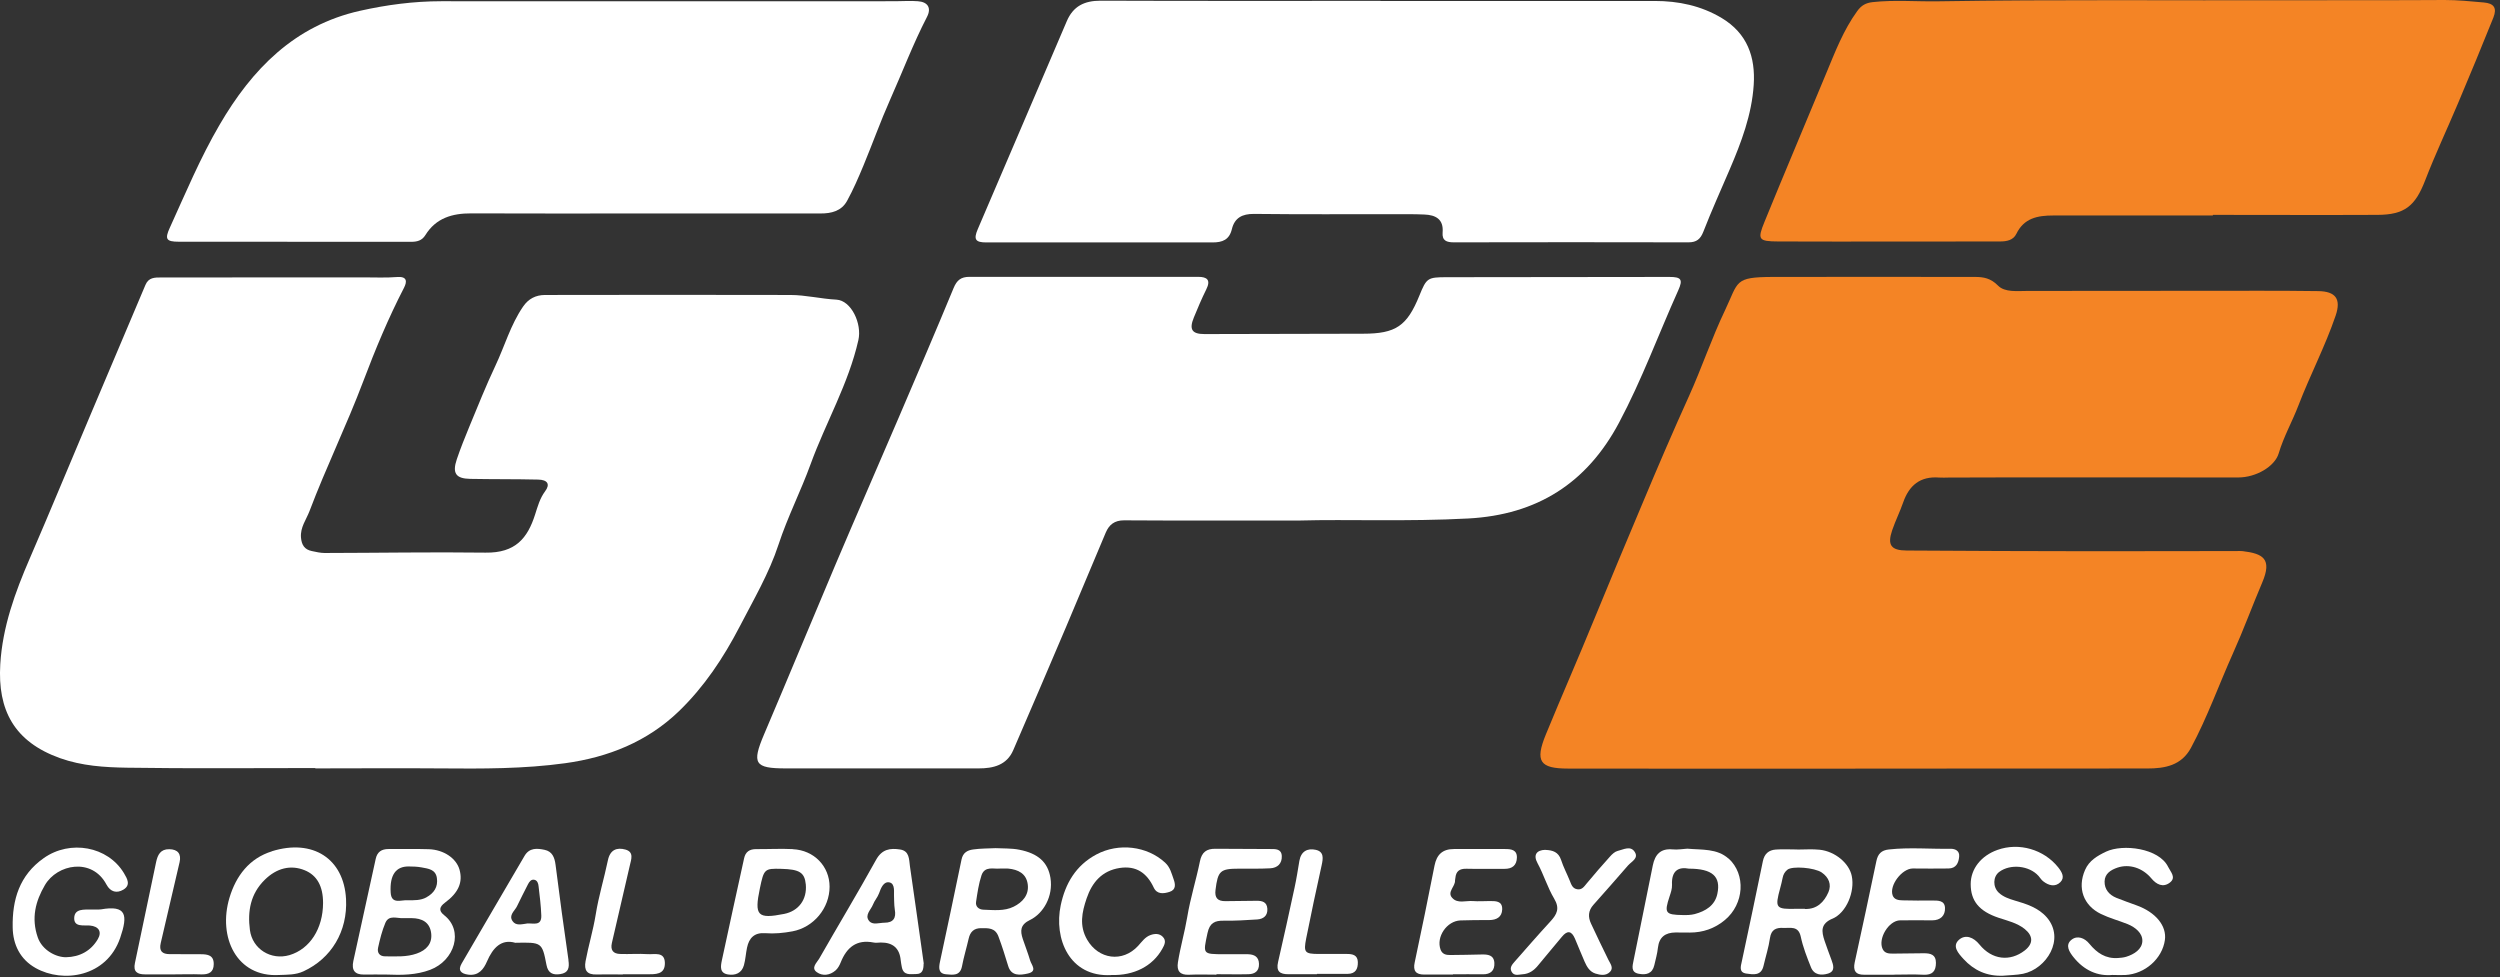 <svg xmlns="http://www.w3.org/2000/svg" width="284" height="111" viewBox="0 0 284 111" fill="none"><rect x="0" y="0" width="284" height="111" fill="#333333" stroke="none"/><g clip-path="url(#clip0_347_12)"><path d="M35.811 87.25C28.681 87.25 21.551 87.32 14.421 87.21C11.871 87.17 9.311 87.01 6.831 86.13C1.591 84.26 -0.279 80.65 0.031 75.47C0.281 71.23 1.711 67.3 3.381 63.44C5.741 57.99 8.001 52.49 10.321 47.02C12.381 42.13 14.461 37.26 16.521 32.37C16.881 31.51 17.571 31.52 18.311 31.52C25.981 31.52 33.651 31.52 41.321 31.51C42.581 31.51 43.851 31.57 45.111 31.47C46.291 31.38 46.241 32.02 45.891 32.7C44.111 36.14 42.621 39.73 41.261 43.33C39.381 48.31 37.041 53.09 35.161 58.06C34.781 59.05 34.101 59.9 34.191 61.06C34.261 61.9 34.591 62.43 35.421 62.6C35.901 62.7 36.391 62.82 36.881 62.82C42.971 62.81 49.061 62.7 55.151 62.78C58.571 62.83 59.931 61.12 60.781 58.47C61.081 57.54 61.321 56.62 61.931 55.8C62.521 55.01 62.211 54.5 61.121 54.48C58.551 54.42 55.981 54.45 53.411 54.4C51.781 54.37 51.361 53.76 51.891 52.18C52.311 50.93 52.811 49.7 53.311 48.48C54.271 46.16 55.201 43.83 56.271 41.56C57.331 39.32 58.001 36.9 59.421 34.83C60.031 33.94 60.851 33.52 61.891 33.51C71.191 33.5 80.481 33.48 89.781 33.51C91.531 33.51 93.251 33.95 95.021 34.04C96.701 34.13 97.941 36.77 97.511 38.64C96.391 43.6 93.811 47.99 92.091 52.71C90.971 55.8 89.471 58.72 88.441 61.86C87.381 65.11 85.601 68.14 84.011 71.21C82.171 74.75 80.001 78.01 77.141 80.78C73.541 84.26 69.081 86.03 64.211 86.7C59.511 87.35 54.771 87.33 50.031 87.29C45.291 87.25 40.551 87.29 35.821 87.29C35.821 87.28 35.821 87.27 35.821 87.26L35.811 87.25Z" fill="white"></path><path d="M210.771 87.32C199.891 87.32 189.021 87.33 178.141 87.31C174.901 87.31 174.361 86.48 175.611 83.43C177.401 79.07 179.301 74.75 181.081 70.39C182.881 65.99 184.731 61.6 186.571 57.22C188.291 53.11 190.051 49.01 191.891 44.95C193.331 41.76 194.451 38.41 195.961 35.25C197.521 31.96 196.981 31.48 201.351 31.46C209.021 31.44 216.691 31.46 224.361 31.46C225.351 31.46 226.151 31.61 226.981 32.45C227.751 33.23 229.161 33.05 230.321 33.05C239.161 33.05 248.011 33.04 256.851 33.03C259.021 33.03 261.181 33.04 263.351 33.07C265.331 33.1 265.971 33.96 265.331 35.85C264.141 39.34 262.421 42.62 261.101 46.06C260.401 47.89 259.421 49.61 258.861 51.5C258.421 52.99 256.291 54.24 254.271 54.24C248.001 54.24 241.731 54.23 235.451 54.23C230.761 54.23 226.061 54.23 221.371 54.25C221.011 54.25 220.651 54.28 220.291 54.25C218.141 54.08 216.871 55.13 216.191 57.1C215.821 58.16 215.311 59.18 214.951 60.24C214.381 61.91 214.811 62.53 216.591 62.54C223.631 62.59 230.671 62.61 237.711 62.62C243.171 62.62 248.631 62.61 254.091 62.6C254.321 62.6 254.541 62.58 254.771 62.61C257.071 62.89 258.141 63.48 256.991 66.17C255.851 68.85 254.851 71.59 253.661 74.23C252.061 77.8 250.751 81.5 248.891 84.96C247.811 86.96 245.941 87.3 243.941 87.3C235.641 87.31 227.331 87.31 219.031 87.31C216.281 87.31 213.521 87.31 210.771 87.31V87.32Z" fill="#F48425"></path><path d="M147.68 59.13C139.96 59.13 133.82 59.15 127.69 59.11C126.6 59.11 125.99 59.61 125.61 60.51C124.1 64.07 122.62 67.65 121.11 71.21C119.12 75.89 117.12 80.57 115.1 85.23C114.36 86.93 112.83 87.29 111.18 87.29C103.87 87.3 96.561 87.29 89.251 87.29C85.71 87.29 85.391 86.74 86.8 83.42C89.531 77.01 92.191 70.56 94.91 64.14C97.281 58.55 99.721 52.98 102.11 47.4C104.2 42.52 106.3 37.63 108.33 32.72C108.7 31.82 109.18 31.45 110.12 31.45C118.79 31.45 127.45 31.45 136.12 31.45C137.14 31.45 137.56 31.81 137.04 32.86C136.52 33.91 136.06 34.99 135.62 36.07C135.06 37.43 135.41 37.95 136.83 37.95C142.83 37.94 148.83 37.92 154.84 37.91C158.57 37.91 159.84 37.04 161.25 33.56C162.05 31.59 162.18 31.49 164.32 31.49C172.76 31.48 181.2 31.47 189.64 31.46C190.98 31.46 191.21 31.74 190.65 32.98C188.4 37.99 186.51 43.16 183.92 48.02C180.27 54.88 174.62 58.48 166.8 58.9C159.9 59.27 153 58.98 147.68 59.13Z" fill="white"></path><path d="M156.831 0.11C167.211 0.11 177.591 0.11 187.971 0.11C190.671 0.11 193.231 0.64 195.591 2.05C198.501 3.8 199.431 6.49 199.221 9.65C199.001 13.02 197.821 16.15 196.501 19.23C195.491 21.59 194.431 23.93 193.501 26.32C193.171 27.17 192.721 27.53 191.821 27.53C182.931 27.51 174.041 27.51 165.151 27.53C164.351 27.53 163.801 27.35 163.881 26.41C164.011 24.9 163.091 24.42 161.811 24.37C160.681 24.32 159.551 24.33 158.431 24.33C153.101 24.33 147.781 24.36 142.451 24.3C141.111 24.29 140.251 24.75 139.941 26.03C139.651 27.24 138.871 27.54 137.751 27.54C129.181 27.53 120.601 27.54 112.031 27.54C110.801 27.54 110.581 27.19 111.071 26.04C114.441 18.16 117.821 10.3 121.181 2.42C121.911 0.7 123.181 0.08 125.021 0.08C135.631 0.12 146.231 0.1 156.841 0.1L156.831 0.11Z" fill="white"></path><path d="M251.371 24.48C245.321 24.48 239.271 24.48 233.231 24.48C231.481 24.48 229.931 24.77 229.061 26.56C228.701 27.3 227.951 27.43 227.201 27.43C218.801 27.43 210.411 27.46 202.011 27.43C199.751 27.42 199.621 27.22 200.451 25.19C202.741 19.57 205.121 13.98 207.441 8.37C208.461 5.92 209.401 3.44 210.981 1.26C211.451 0.61 211.951 0.33 212.741 0.24C215.221 -0.03 217.691 0.19 220.171 0.15C233.571 -0.07 246.981 0.07 260.381 0.03C266.151 0.01 271.921 0.04 277.701 0C279.201 0 280.671 0.15 282.151 0.28C283.311 0.38 283.681 0.9 283.251 1.99C281.951 5.24 280.601 8.48 279.241 11.71C278.001 14.65 276.641 17.53 275.491 20.51C274.371 23.4 273.181 24.4 270.071 24.41C263.841 24.44 257.611 24.41 251.381 24.41C251.381 24.43 251.381 24.46 251.381 24.48H251.371Z" fill="#F48425"></path><path d="M73.031 24.25C66.531 24.25 60.041 24.27 53.541 24.24C51.371 24.23 49.521 24.77 48.321 26.71C47.931 27.34 47.371 27.47 46.711 27.47C37.911 27.47 29.111 27.47 20.321 27.46C18.871 27.46 18.701 27.16 19.291 25.87C21.081 21.94 22.741 17.95 24.931 14.2C28.621 7.86 33.451 2.9 40.881 1.23C43.911 0.55 46.991 0.14 50.131 0.14C67.321 0.16 84.511 0.14 101.701 0.14C102.561 0.14 103.421 0.07 104.271 0.14C105.401 0.22 105.831 0.9 105.311 1.91C103.731 4.97 102.511 8.2 101.111 11.34C100.021 13.79 99.121 16.32 98.091 18.8C97.521 20.17 96.931 21.54 96.221 22.83C95.591 23.97 94.451 24.26 93.201 24.25C86.481 24.25 79.751 24.25 73.031 24.25Z" fill="white"></path><path d="M215.142 110.73C214.012 110.73 212.882 110.73 211.762 110.73C210.772 110.74 210.502 110.24 210.692 109.34C211.522 105.51 212.362 101.68 213.152 97.84C213.322 97 213.722 96.59 214.572 96.5C216.912 96.24 219.262 96.46 221.602 96.42C222.122 96.42 222.622 96.66 222.562 97.3C222.502 98.02 222.222 98.65 221.352 98.66C220.002 98.68 218.652 98.67 217.292 98.66C216.072 98.66 214.602 100.57 215.002 101.71C215.182 102.21 215.682 102.27 216.132 102.28C217.262 102.31 218.392 102.31 219.512 102.3C220.172 102.3 220.912 102.28 220.952 103.13C220.992 104.01 220.442 104.55 219.502 104.55C218.282 104.55 217.062 104.53 215.852 104.55C214.552 104.57 213.302 106.65 213.872 107.82C214.112 108.31 214.572 108.33 215.032 108.33C216.202 108.32 217.382 108.3 218.552 108.29C219.282 108.29 219.922 108.42 219.922 109.38C219.922 110.33 219.512 110.78 218.512 110.73C217.382 110.67 216.252 110.72 215.132 110.72L215.142 110.73Z" fill="white"></path><path d="M104.92 109.48C104.92 110.13 104.8 110.66 104.07 110.65C103.42 110.65 102.65 110.85 102.45 109.88C102.4 109.62 102.35 109.35 102.32 109.08C102.193 107.727 101.437 107.057 100.05 107.07C99.78 107.07 99.5 107.13 99.24 107.07C97.3 106.69 96.18 107.63 95.5 109.34C95.37 109.67 95.18 110.01 94.92 110.24C94.28 110.8 93.44 110.91 92.79 110.44C92.1 109.95 92.79 109.36 93.05 108.92C95.19 105.17 97.43 101.46 99.52 97.68C100.19 96.46 101.12 96.33 102.24 96.5C103.33 96.66 103.26 97.63 103.37 98.41C103.84 101.62 104.28 104.84 104.74 108.05C104.81 108.54 104.88 109.03 104.94 109.47L104.92 109.48ZM101.56 101.77C101.52 101.48 101.74 100.38 101.04 100.24C100.38 100.11 100.08 100.86 99.86 101.48C99.7 101.93 99.34 102.31 99.17 102.76C98.94 103.35 98.22 103.93 98.7 104.58C99.1 105.14 99.87 104.82 100.48 104.82C101.49 104.82 101.82 104.28 101.65 103.34C101.56 102.81 101.57 101.8 101.56 101.76V101.77Z" fill="white"></path><path d="M138.181 110.72C137.141 110.72 136.101 110.68 135.071 110.73C134.031 110.78 133.661 110.29 133.811 109.33C134.081 107.6 134.581 105.91 134.871 104.17C135.221 102.04 135.881 99.97 136.311 97.85C136.521 96.8 137.071 96.41 138.071 96.42C140.141 96.44 142.221 96.43 144.291 96.45C144.881 96.45 145.571 96.41 145.611 97.24C145.651 98.1 145.121 98.6 144.291 98.64C143.121 98.7 141.951 98.68 140.771 98.68C138.611 98.68 138.351 98.92 138.081 101.11C137.971 101.99 138.321 102.38 139.201 102.37C140.371 102.35 141.541 102.35 142.721 102.33C143.371 102.32 143.921 102.45 143.971 103.23C144.021 104.01 143.541 104.4 142.821 104.45C141.561 104.53 140.301 104.61 139.041 104.59C137.991 104.57 137.421 104.84 137.171 106C136.661 108.41 136.581 108.39 139.061 108.4C139.961 108.4 140.861 108.39 141.771 108.4C142.481 108.42 143.001 108.68 143.021 109.5C143.041 110.3 142.571 110.65 141.841 110.67C140.621 110.7 139.411 110.67 138.191 110.67C138.191 110.69 138.191 110.71 138.191 110.72H138.181Z" fill="white"></path><path d="M227.521 110.84C225.721 110.91 224.251 110.25 223.051 108.94C222.461 108.29 221.721 107.48 222.551 106.75C223.281 106.12 224.191 106.46 224.871 107.3C226.281 109.04 228.331 109.27 230.001 107.98C230.991 107.21 230.991 106.33 230.001 105.53C229.131 104.84 228.061 104.6 227.041 104.26C224.841 103.52 223.871 102.36 223.871 100.43C223.871 98.72 225.041 97.21 226.911 96.55C229.361 95.67 232.191 96.5 233.811 98.53C234.241 99.08 234.591 99.68 234.061 100.21C233.471 100.8 232.721 100.6 232.101 100.11C231.891 99.95 231.751 99.7 231.571 99.5C230.501 98.32 228.371 98.11 227.111 99.05C226.391 99.59 226.361 100.76 227.071 101.42C227.581 101.89 228.211 102.1 228.871 102.3C230.211 102.69 231.571 103.12 232.521 104.22C234.631 106.68 232.481 110.07 229.821 110.62C229.081 110.77 228.301 110.77 227.541 110.84H227.521Z" fill="white"></path><path d="M126.23 110.77C121.46 111.02 119.7 106.61 120.5 102.83C121.02 100.37 122.21 98.31 124.56 97.06C127.09 95.72 130.31 96.11 132.35 97.99C132.94 98.53 133.08 99.21 133.32 99.87C133.53 100.45 133.62 101.08 132.85 101.32C132.19 101.53 131.44 101.62 131.07 100.84C130.29 99.17 129.08 98.32 127.21 98.6C125.19 98.91 124.06 100.23 123.44 102.06C122.91 103.62 122.58 105.16 123.5 106.75C124.8 108.99 127.52 109.37 129.29 107.45C129.72 106.98 130.08 106.44 130.7 106.22C131.18 106.05 131.7 106.02 132.09 106.42C132.53 106.86 132.29 107.34 132.04 107.78C130.94 109.76 128.82 110.84 126.24 110.76L126.23 110.77Z" fill="white"></path><path d="M11.3 103.31C11.3 103.31 11.39 103.31 11.441 103.31C14.37 102.79 14.55 103.93 13.65 106.55C12.13 110.99 7.161 111.72 4.051 109.97C2.301 108.99 1.471 107.32 1.441 105.36C1.381 102.21 2.201 99.43 4.971 97.48C7.961 95.37 12.241 96.13 14.081 99.19C14.47 99.84 14.87 100.55 14.021 101.06C13.271 101.51 12.55 101.34 12.091 100.48C10.45 97.39 6.491 98.16 5.101 100.55C4.031 102.38 3.531 104.3 4.291 106.49C4.801 107.96 6.391 108.76 7.511 108.74C9.031 108.71 10.32 108.04 11.111 106.69C11.611 105.84 11.21 105.23 10.21 105.14C9.491 105.08 8.391 105.35 8.431 104.27C8.471 103.2 9.561 103.34 10.361 103.32C10.681 103.31 10.991 103.32 11.31 103.32L11.3 103.31Z" fill="white"></path><path d="M165.03 110.71C163.95 110.71 162.86 110.71 161.78 110.71C160.84 110.71 160.5 110.29 160.71 109.33C161.49 105.67 162.24 102.01 162.96 98.34C163.21 97.08 163.87 96.45 165.17 96.45C167.11 96.46 169.05 96.44 170.99 96.45C171.64 96.45 172.34 96.52 172.32 97.42C172.3 98.28 171.81 98.71 170.92 98.7C169.48 98.68 168.03 98.73 166.59 98.69C165.8 98.67 165.4 98.97 165.33 99.74C165.33 99.83 165.29 99.92 165.29 100.01C165.34 100.71 164.34 101.33 164.98 102.01C165.59 102.68 166.52 102.3 167.31 102.36C167.94 102.41 168.57 102.36 169.2 102.36C169.89 102.36 170.68 102.32 170.65 103.31C170.62 104.19 169.99 104.52 169.16 104.52C168.08 104.52 166.99 104.52 165.91 104.56C164.35 104.62 163.12 106.44 163.65 107.88C163.84 108.39 164.26 108.5 164.75 108.49C165.92 108.47 167.1 108.47 168.27 108.43C169 108.41 169.7 108.47 169.76 109.38C169.81 110.25 169.34 110.7 168.43 110.68C167.3 110.66 166.17 110.68 165.05 110.68V110.72L165.03 110.71Z" fill="white"></path><path d="M175.56 96.55C176.38 96.58 177.04 96.78 177.34 97.69C177.6 98.5 178.01 99.26 178.33 100.06C178.5 100.48 178.63 100.93 179.17 101.02C179.71 101.11 179.95 100.72 180.25 100.36C181.11 99.32 182 98.3 182.9 97.3C183.13 97.04 183.44 96.75 183.75 96.67C184.41 96.52 185.24 96.01 185.72 96.8C186.16 97.51 185.34 97.87 184.94 98.32C183.63 99.81 182.34 101.32 181.01 102.79C180.41 103.46 180.39 104.17 180.74 104.92C181.38 106.3 182.05 107.68 182.72 109.05C182.94 109.49 183.33 109.95 182.9 110.4C182.44 110.88 181.81 110.77 181.25 110.6C180.59 110.39 180.27 109.83 180.01 109.24C179.63 108.37 179.28 107.49 178.91 106.62C178.53 105.74 178.05 105.66 177.43 106.42C176.55 107.5 175.63 108.55 174.75 109.64C174.27 110.24 173.71 110.64 172.94 110.68C172.5 110.71 172 110.9 171.72 110.39C171.45 109.9 171.81 109.54 172.1 109.2C173.44 107.68 174.77 106.15 176.14 104.66C176.87 103.86 177.22 103.2 176.55 102.08C175.8 100.82 175.37 99.36 174.66 98.05C174.16 97.13 174.53 96.57 175.55 96.54L175.56 96.55Z" fill="white"></path><path d="M240.011 110.75C238.301 110.93 236.751 110.23 235.571 108.76C235.091 108.17 234.551 107.36 235.331 106.75C235.991 106.23 236.821 106.55 237.361 107.22C238.211 108.26 239.211 108.93 240.601 108.83C240.911 108.81 241.231 108.78 241.531 108.69C242.451 108.41 243.331 107.83 243.371 106.92C243.411 106.01 242.581 105.34 241.701 104.98C240.701 104.58 239.641 104.3 238.671 103.83C236.661 102.85 235.971 100.87 236.861 98.83C237.321 97.76 238.261 97.22 239.241 96.75C241.161 95.84 245.271 96.35 246.301 98.48C246.591 99.07 247.241 99.68 246.501 100.26C245.721 100.86 244.971 100.48 244.391 99.78C243.391 98.59 241.901 98.11 240.551 98.56C239.791 98.82 239.101 99.24 239.081 100.13C239.061 101.01 239.581 101.65 240.411 101.99C241.161 102.29 241.921 102.56 242.691 102.84C244.881 103.62 246.161 105.18 245.931 106.79C245.631 108.91 243.671 110.64 241.441 110.76C241.041 110.78 240.631 110.76 240.031 110.76L240.011 110.75Z" fill="white"></path><path d="M149.62 110.67C148.54 110.67 147.46 110.66 146.37 110.67C145.4 110.68 144.94 110.35 145.19 109.28C145.84 106.48 146.45 103.66 147.06 100.85C147.28 99.84 147.44 98.81 147.61 97.79C147.8 96.71 148.52 96.33 149.47 96.54C150.42 96.75 150.31 97.52 150.14 98.29C149.53 101.06 148.93 103.84 148.38 106.62C148.07 108.21 148.23 108.36 149.79 108.37C150.87 108.37 151.95 108.37 153.03 108.37C153.67 108.37 154.23 108.5 154.25 109.29C154.27 110.07 153.99 110.62 153.11 110.63C151.94 110.63 150.77 110.63 149.6 110.63V110.65L149.62 110.67Z" fill="white"></path><path d="M70.75 110.7C69.76 110.7 68.77 110.67 67.78 110.7C66.68 110.74 66.33 110.23 66.52 109.19C66.85 107.42 67.38 105.7 67.67 103.91C68 101.83 68.63 99.79 69.06 97.72C69.31 96.53 70.07 96.24 71.05 96.51C72.04 96.79 71.71 97.61 71.55 98.31C70.87 101.25 70.2 104.18 69.51 107.12C69.32 107.95 69.67 108.35 70.45 108.37C71.49 108.41 72.53 108.32 73.56 108.39C74.33 108.45 75.5 108.06 75.53 109.38C75.56 110.76 74.42 110.67 73.46 110.68C72.56 110.69 71.66 110.68 70.76 110.68L70.75 110.7Z" fill="white"></path><path d="M19.72 110.69C18.64 110.69 17.56 110.69 16.48 110.69C15.59 110.69 15.11 110.39 15.33 109.39C16.14 105.57 16.93 101.73 17.74 97.91C17.91 97.12 18.23 96.45 19.23 96.47C20.2 96.48 20.62 97.01 20.4 97.95C19.68 101.01 18.97 104.07 18.26 107.13C18.05 108.02 18.41 108.4 19.3 108.39C20.47 108.38 21.64 108.41 22.81 108.4C23.61 108.4 24.29 108.52 24.28 109.52C24.28 110.46 23.7 110.72 22.84 110.69C21.81 110.65 20.77 110.69 19.74 110.69C19.74 110.69 19.74 110.7 19.74 110.71L19.72 110.69Z" fill="white"></path><path d="M117.01 104.51C118.51 103.78 119.67 101.84 119.33 99.72C119.04 97.95 117.93 96.95 115.8 96.53C114.9 96.35 114 96.4 113.1 96.35C112.25 96.39 111.38 96.38 110.54 96.5C109.9 96.59 109.39 96.86 109.23 97.64C108.44 101.52 107.6 105.39 106.78 109.26C106.64 109.93 106.58 110.61 107.49 110.68C108.22 110.74 109.06 110.9 109.28 109.78C109.48 108.72 109.8 107.68 110.04 106.63C110.21 105.86 110.64 105.44 111.44 105.44C112.26 105.44 113.05 105.37 113.43 106.4C113.84 107.5 114.19 108.62 114.53 109.74C114.88 110.91 115.88 110.79 116.77 110.59C117.89 110.33 117.17 109.62 117.02 109.1C116.78 108.28 116.46 107.48 116.19 106.67C115.88 105.73 115.89 105.05 117.02 104.5L117.01 104.51ZM115.15 103C114.08 103.53 112.86 103.38 111.7 103.34C111.2 103.32 110.8 102.99 110.88 102.46C111.03 101.44 111.18 100.4 111.5 99.43C111.87 98.35 112.91 98.74 113.51 98.67C113.99 98.67 114.26 98.65 114.53 98.67C115.65 98.78 116.58 99.22 116.75 100.45C116.92 101.68 116.14 102.51 115.15 103Z" fill="white"></path><path d="M50.44 103.95C49.79 103.44 49.94 103 50.54 102.55C52.09 101.41 52.6 100.22 52.2 98.79C51.84 97.51 50.42 96.53 48.72 96.47C47.19 96.42 45.66 96.46 44.13 96.45C43.34 96.45 42.85 96.78 42.68 97.57C41.84 101.44 40.99 105.3 40.14 109.17C39.92 110.2 40.28 110.73 41.37 110.71C42.23 110.69 43.08 110.71 43.94 110.71C45.61 110.78 47.28 110.77 48.87 110.17C51.66 109.11 52.7 105.71 50.45 103.96L50.44 103.95ZM47.35 108.32C46.18 108.74 44.96 108.64 43.75 108.64C43.1 108.64 42.83 108.21 42.95 107.66C43.16 106.7 43.4 105.73 43.78 104.83C44.19 103.89 45.1 104.35 45.82 104.3C46.13 104.3 46.45 104.3 46.76 104.3C47.92 104.31 48.82 104.75 48.98 106C49.13 107.2 48.43 107.94 47.35 108.32ZM48.44 101.94C47.78 102.3 47.05 102.27 46.33 102.27C45.58 102.2 44.46 102.79 44.38 101.39C44.26 99.38 44.98 98.41 46.44 98.43C46.93 98.43 47.43 98.45 47.91 98.54C48.65 98.68 49.49 98.76 49.63 99.74C49.78 100.75 49.3 101.47 48.43 101.94H48.44Z" fill="white"></path><path d="M30.89 96.71C28.311 97.51 26.811 99.51 26.07 101.98C24.73 106.45 26.87 111.04 31.701 110.76C32.641 110.72 33.571 110.76 34.48 110.34C37.641 108.88 39.501 105.8 39.31 102.14C39.071 97.54 35.531 95.26 30.89 96.7V96.71ZM32.891 108.5C30.78 109.12 28.671 107.81 28.39 105.65C28.11 103.51 28.451 101.54 30.081 99.94C31.421 98.62 33.02 98.21 34.611 98.86C36.011 99.43 36.7 100.67 36.7 102.58C36.691 105.5 35.2 107.81 32.891 108.5Z" fill="white"></path><path d="M208.16 104.37C209.77 103.68 210.73 101.28 210.36 99.51C210.07 98.07 208.48 96.72 206.72 96.53C205.87 96.44 205.01 96.51 204.15 96.51C204.15 96.51 204.15 96.51 204.15 96.5C203.34 96.5 202.52 96.45 201.72 96.51C200.93 96.57 200.43 96.99 200.26 97.84C199.49 101.64 198.67 105.43 197.87 109.22C197.75 109.78 197.51 110.48 198.4 110.6C199.18 110.71 200.08 110.87 200.34 109.71C200.58 108.66 200.92 107.62 201.07 106.56C201.21 105.6 201.76 105.37 202.57 105.41C203.38 105.45 204.3 105.13 204.57 106.42C204.82 107.6 205.27 108.74 205.72 109.87C206.07 110.77 206.9 110.83 207.66 110.6C208.52 110.33 208.27 109.64 208.05 109.03C207.79 108.31 207.51 107.6 207.27 106.87C206.92 105.81 206.79 104.95 208.16 104.36V104.37ZM205.04 103.24C204.72 103.23 204.41 103.24 204.09 103.24C201.71 103.3 201.61 103.17 202.23 100.89C202.34 100.5 202.43 100.1 202.51 99.71C202.58 99.34 202.76 99.03 203.05 98.8C203.6 98.35 206.13 98.56 206.94 99.11C207.76 99.67 208.08 100.49 207.71 101.35C207.23 102.45 206.42 103.31 205.04 103.26V103.24Z" fill="white"></path><path d="M90.081 96.46C88.691 96.39 87.29 96.47 85.891 96.46C85.15 96.46 84.691 96.76 84.531 97.5C83.68 101.37 82.831 105.24 82.001 109.11C81.861 109.78 81.731 110.55 82.71 110.7C83.54 110.83 84.26 110.55 84.51 109.65C84.691 109 84.721 108.32 84.861 107.66C85.091 106.55 85.701 105.92 86.93 106.01C87.971 106.09 89.001 105.99 90.02 105.8C92.43 105.35 94.24 103.17 94.24 100.73C94.24 98.42 92.481 96.58 90.07 96.47L90.081 96.46ZM89.081 103.82C86.05 104.42 85.671 104.03 86.32 100.93C86.781 98.71 86.85 98.65 88.751 98.7C90.831 98.75 91.41 99.12 91.54 100.48C91.691 102.18 90.731 103.49 89.081 103.82Z" fill="white"></path><path d="M64.582 109.08C64.052 105.47 63.572 101.86 63.111 98.24C63.002 97.39 62.731 96.72 61.861 96.54C61.011 96.36 60.142 96.29 59.592 97.22C57.212 101.3 54.812 105.37 52.441 109.46C51.992 110.23 52.361 110.61 53.191 110.72C54.382 110.87 54.941 110.1 55.322 109.22C56.002 107.64 56.971 106.65 58.532 107.1C61.551 107.04 61.581 107.03 62.081 109.62C62.261 110.56 62.812 110.78 63.632 110.66C64.582 110.52 64.701 109.94 64.572 109.08H64.582ZM59.831 104.92C59.261 104.99 58.602 105.2 58.221 104.63C57.772 103.96 58.452 103.5 58.721 102.97C59.142 102.13 59.541 101.28 59.981 100.45C60.121 100.18 60.331 99.87 60.691 99.94C61.051 100.01 61.151 100.37 61.181 100.67C61.312 101.78 61.452 102.89 61.492 104C61.532 105.27 60.532 104.84 59.842 104.91L59.831 104.92Z" fill="white"></path><path d="M196.361 97.54C195.061 96.37 193.341 96.56 191.671 96.41C191.161 96.44 190.571 96.55 189.991 96.49C188.631 96.37 188.011 97.08 187.761 98.3C187.031 101.91 186.291 105.51 185.571 109.12C185.451 109.72 185.231 110.45 186.161 110.62C186.991 110.78 187.711 110.62 187.931 109.64C188.081 108.98 188.271 108.33 188.341 107.66C188.481 106.44 189.191 105.94 190.341 105.93C190.881 105.93 191.421 105.94 191.961 105.94C193.451 105.94 194.791 105.48 195.941 104.52C198.131 102.71 198.371 99.33 196.351 97.51L196.361 97.54ZM195.091 101.54C194.811 102.87 193.751 103.51 192.511 103.84C192.081 103.95 191.621 103.96 191.171 103.95C189.171 103.92 189.041 103.72 189.661 101.84C189.801 101.42 189.961 100.96 189.941 100.52C189.861 98.91 190.671 98.45 191.861 98.68C194.531 98.68 195.511 99.57 195.091 101.54Z" fill="white"></path></g><defs><clipPath id="clip0_347_12"><rect width="283.42" height="110.85" fill="white"></rect></clipPath></defs></svg>